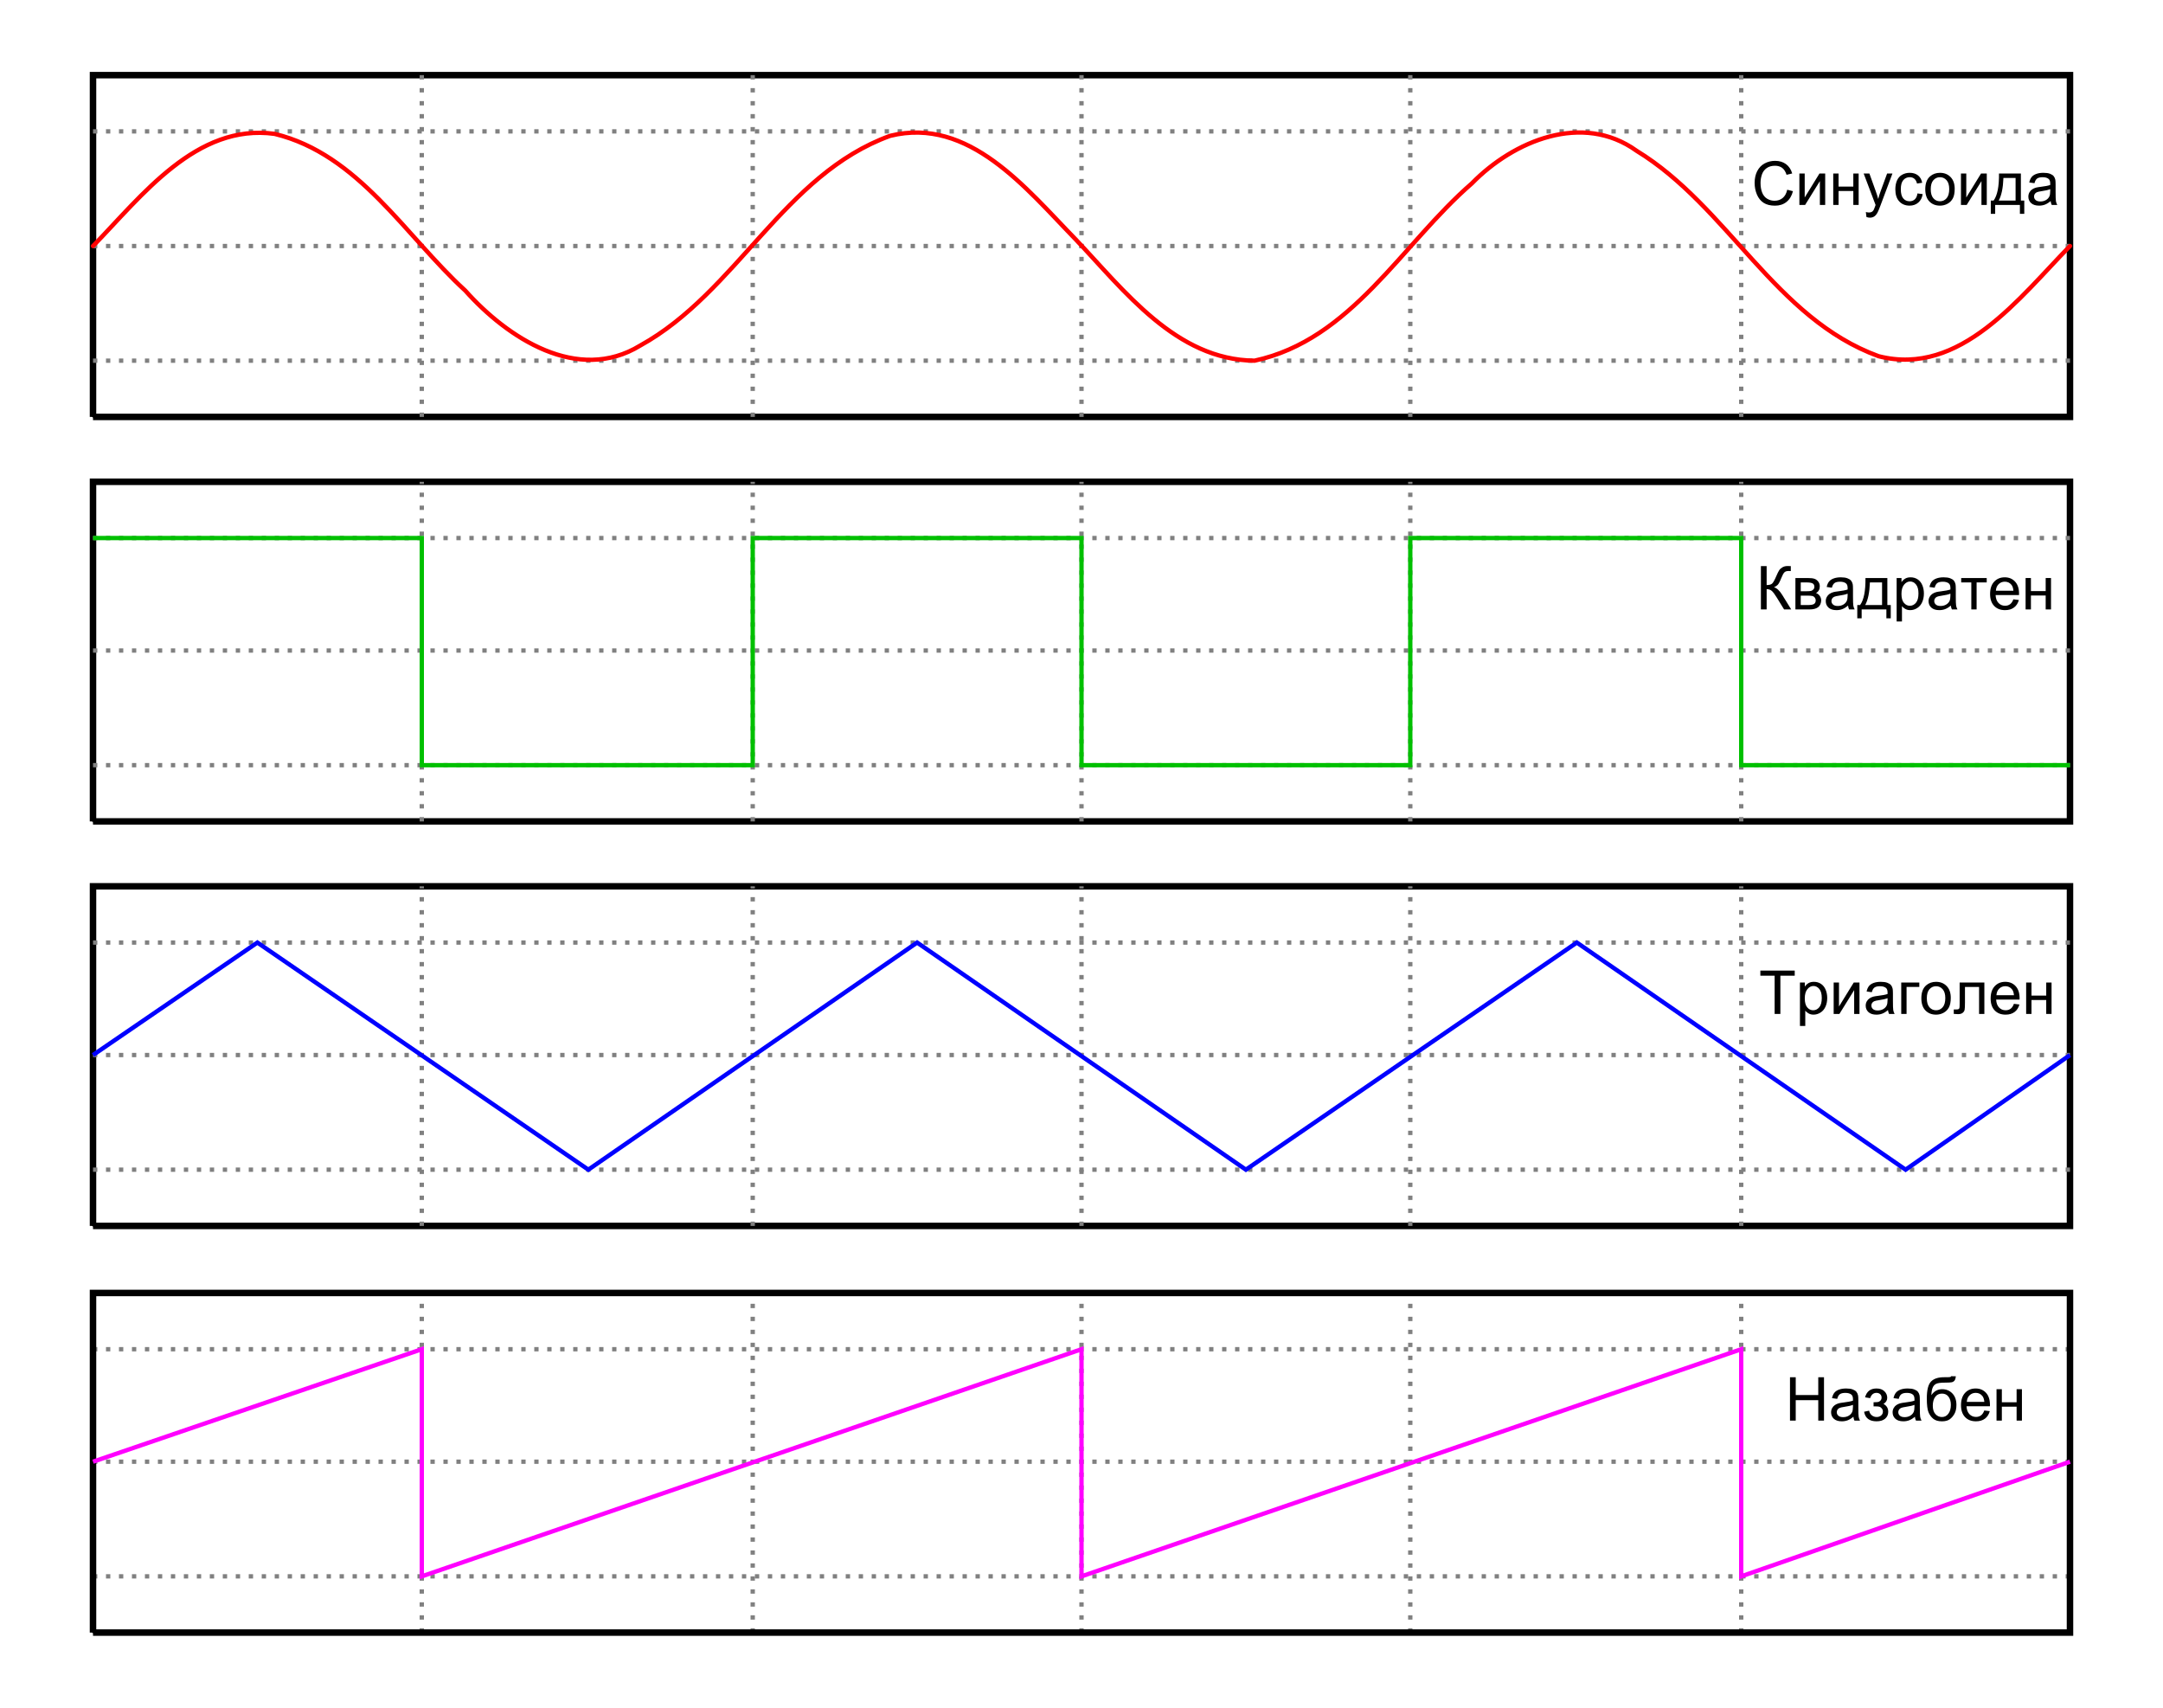 <?xml version="1.0" encoding="UTF-8" standalone="no"?>
<svg
   xmlns:dc="http://purl.org/dc/elements/1.1/"
   xmlns:cc="http://creativecommons.org/ns#"
   xmlns:rdf="http://www.w3.org/1999/02/22-rdf-syntax-ns#"
   xmlns:svg="http://www.w3.org/2000/svg"
   xmlns="http://www.w3.org/2000/svg"
   xmlns:xlink="http://www.w3.org/1999/xlink"
   xmlns:sodipodi="http://sodipodi.sourceforge.net/DTD/sodipodi-0.dtd"
   xmlns:inkscape="http://www.inkscape.org/namespaces/inkscape"
   width="950"
   height="750"
   viewBox="0 0 1000 750"
   id="svg2"
   sodipodi:version="0.32"
   inkscape:version="0.48.2 r9819"
   sodipodi:docname="Waveforms_mk.svg"
   version="1.0">
  <sodipodi:namedview
     inkscape:window-height="848"
     inkscape:window-width="1440"
     inkscape:pageshadow="2"
     inkscape:pageopacity="0.0"
     guidetolerance="10.0"
     gridtolerance="10.0"
     objecttolerance="10.0"
     borderopacity="1.0"
     bordercolor="#666666"
     pagecolor="#ffffff"
     id="base"
     inkscape:zoom="0.44815654"
     inkscape:cx="601.19365"
     inkscape:cy="561.53741"
     inkscape:window-x="-8"
     inkscape:window-y="-8"
     inkscape:current-layer="svg2"
     height="750px"
     width="950px"
     showgrid="false"
     inkscape:window-maximized="1" />
  <desc
     id="desc4">Produced by GNUPLOT 4.0 patchlevel 0 </desc>
  <defs
     id="defs6">
    <circle
       id="gpDot"
       r="1"
       cx="0"
       cy="0"
       sodipodi:cx="0"
       sodipodi:cy="0"
       sodipodi:rx="1"
       sodipodi:ry="1" />
    <path
       id="gpPt0"
       style="stroke-width:0.133"
       d="M -1,0 L 1,0 M 0,-1 L 0,1" />
    <path
       id="gpPt1"
       style="stroke-width:0.133"
       d="M -1,-1 L 1,1 M 1,-1 L -1,1" />
    <path
       id="gpPt2"
       style="stroke-width:0.133"
       d="M -1,0 L 1,0 M 0,-1 L 0,1 M -1,-1 L 1,1 M -1,1 L 1,-1" />
    <rect
       id="gpPt3"
       style="stroke-width:0.133"
       x="-1"
       y="-1"
       width="2"
       height="2" />
    <use
       xlink:href="#gpPt3"
       id="gpPt4"
       style="fill:currentColor;stroke:none"
       x="0"
       y="0"
       width="1000"
       height="750" />
    <circle
       id="gpPt5"
       style="stroke-width:0.133"
       cx="0"
       cy="0"
       r="1"
       sodipodi:cx="0"
       sodipodi:cy="0"
       sodipodi:rx="1"
       sodipodi:ry="1" />
    <use
       xlink:href="#gpPt5"
       id="gpPt6"
       style="fill:currentColor;stroke:none"
       x="0"
       y="0"
       width="1000"
       height="750" />
    <path
       id="gpPt7"
       style="stroke-width:0.133"
       d="M 0,-1.33 L -1.33,0.67 L 1.33,0.67 L 0,-1.33 z " />
    <use
       xlink:href="#gpPt7"
       id="gpPt8"
       style="fill:currentColor;stroke:none"
       x="0"
       y="0"
       width="1000"
       height="750" />
    <use
       xlink:href="#gpPt7"
       id="gpPt9"
       transform="scale(-1,-1)"
       x="0"
       y="0"
       width="1000"
       height="750" />
    <use
       xlink:href="#gpPt9"
       id="gpPt10"
       style="fill:currentColor;stroke:none"
       x="0"
       y="0"
       width="1000"
       height="750" />
    <use
       xlink:href="#gpPt3"
       id="gpPt11"
       transform="matrix(0.707,0.707,-0.707,0.707,0,0)"
       x="0"
       y="0"
       width="1000"
       height="750" />
    <use
       xlink:href="#gpPt11"
       id="gpPt12"
       style="fill:currentColor;stroke:none"
       x="0"
       y="0"
       width="1000"
       height="750" />
  </defs>
  <g
     style="color:black;fill:none;stroke:currentColor;stroke-width:1"
     id="g22" />
  <g
     style="color:black;fill:none;stroke:currentColor;stroke-width:1"
     id="g28">
    <path
       id="path30"
       d="" />
    <g
       transform="translate(29,154)"
       style="font-size:20px;text-anchor:end;fill:black;stroke:none;font-family:Times New Roman"
       id="g32">
      <g
         style=""
         id="text34" />
    </g>
  </g>
  <g
     style="color:black;fill:none;stroke:currentColor;stroke-width:1"
     id="g40">
    <path
       id="path42"
       d="" />
    <g
       transform="translate(29,101)"
       style="font-size:20px;text-anchor:end;fill:black;stroke:none;font-family:Times New Roman"
       id="g44">
      <g
         style=""
         id="text46" />
    </g>
  </g>
  <g
     style="color:black;fill:none;stroke:currentColor;stroke-width:1"
     id="g52">
    <path
       id="path54"
       d="" />
    <g
       transform="translate(29,48)"
       style="font-size:20px;text-anchor:end;fill:black;stroke:none;font-family:Times New Roman"
       id="g56">
      <g
         style=""
         id="text58" />
    </g>
  </g>
  <g
     style="color:gray;fill:none;stroke:currentColor;stroke-width:1"
     id="g60">
    <path
       d="M 43,173 L 43,15"
       id="path62" />
  </g>
  <g
     style="color:black;fill:none;stroke:currentColor;stroke-width:1"
     id="g64">
    <path
       id="path66"
       d="" />
    <g
       transform="translate(43,210)"
       style="font-size:20px;text-anchor:middle;fill:black;stroke:none;font-family:Times New Roman"
       id="g68">
      <g
         style=""
         id="text70" />
    </g>
  </g>
  <g
     style="color:black;fill:none;stroke:currentColor;stroke-width:1"
     id="g76">
    <path
       id="path78"
       d="" />
    <g
       transform="translate(195,210)"
       style="font-size:20px;text-anchor:middle;fill:black;stroke:none;font-family:Times New Roman"
       id="g80">
      <g
         style=""
         id="text82" />
    </g>
  </g>
  <g
     style="color:black;fill:none;stroke:currentColor;stroke-width:1"
     id="g88">
    <path
       id="path90"
       d="" />
    <g
       transform="translate(348,210)"
       style="font-size:20px;text-anchor:middle;fill:black;stroke:none;font-family:Times New Roman"
       id="g92">
      <g
         style=""
         id="text94" />
    </g>
  </g>
  <g
     style="color:black;fill:none;stroke:currentColor;stroke-width:1"
     id="g100">
    <path
       id="path102"
       d="" />
    <g
       transform="translate(500,210)"
       style="font-size:20px;text-anchor:middle;fill:black;stroke:none;font-family:Times New Roman"
       id="g104">
      <g
         style=""
         id="text106" />
    </g>
  </g>
  <g
     style="color:black;fill:none;stroke:currentColor;stroke-width:1"
     id="g112">
    <path
       id="path114"
       d="" />
    <g
       transform="translate(652,210)"
       style="font-size:20px;text-anchor:middle;fill:black;stroke:none;font-family:Times New Roman"
       id="g116">
      <g
         style=""
         id="text118" />
    </g>
  </g>
  <g
     style="color:black;fill:none;stroke:currentColor;stroke-width:1"
     id="g124">
    <path
       id="path126"
       d="" />
    <g
       transform="translate(805,210)"
       style="font-size:20px;text-anchor:middle;fill:black;stroke:none;font-family:Times New Roman"
       id="g128">
      <g
         style=""
         id="text130" />
    </g>
  </g>
  <g
     style="color:gray;fill:none;stroke:currentColor;stroke-width:1"
     id="g132">
    <path
       d="M 957,173 L 957,15"
       id="path134" />
  </g>
  <g
     style="color:black;fill:none;stroke:currentColor;stroke-width:1"
     id="g136">
    <path
       id="path138" />
    <g
       transform="translate(957,210)"
       style="font-size:20px;text-anchor:middle;fill:black;stroke:none;font-family:Times New Roman"
       id="g140">
      <g
         style=""
         id="text142" />
    </g>
    <path
       d="M 43,173 L 957,173 L 957,15 L 43,15 L 43,173"
       id="path144" />
    <g
       transform="translate(881,75)"
       style="font-size:20px;text-anchor:middle;fill:black;stroke:none;font-family:Times New Roman"
       id="g146">
      <g
         style="font-size:28px;font-style:normal;font-variant:normal;font-weight:normal;font-stretch:normal;text-align:center;line-height:125%;writing-mode:lr-tb;font-family:Times New Roman"
         id="text148">
        <path
           d="m -54.729,-7.027 2.652,0.67 c -0.556,2.178 -1.556,3.84 -3.001,4.983 -1.445,1.144 -3.211,1.716 -5.298,1.716 -2.16,-3.5e-7 -3.917,-0.44 -5.271,-1.319 -1.354,-0.88 -2.383,-2.153 -3.09,-3.821 -0.706,-1.668 -1.06,-3.459 -1.06,-5.373 -10e-7,-2.087 0.399,-3.908 1.196,-5.462 0.798,-1.554 1.932,-2.734 3.404,-3.541 1.472,-0.807 3.092,-1.21 4.86,-1.21 2.005,2.1e-5 3.691,0.51 5.059,1.531 1.367,1.021 2.32,2.456 2.857,4.307 l -2.611,0.615 c -0.465,-1.458 -1.139,-2.52 -2.023,-3.186 -0.884,-0.665 -1.996,-0.998 -3.336,-0.998 -1.54,1.8e-5 -2.828,0.369 -3.862,1.107 -1.035,0.738 -1.761,1.73 -2.181,2.974 -0.419,1.244 -0.629,2.527 -0.629,3.849 -4e-6,1.704 0.248,3.192 0.745,4.464 0.497,1.271 1.269,2.222 2.317,2.851 1.048,0.629 2.183,0.943 3.404,0.943 1.486,2e-6 2.743,-0.428 3.773,-1.285 1.03,-0.857 1.727,-2.128 2.092,-3.814 z"
           style="font-family:Arial;-inkscape-font-specification:Arial"
           id="path3285" />
        <path
           d="m -49.109,-14.52 2.461,0 0,11.074 6.822,-11.074 2.652,0 0,14.52 -2.461,0 0,-11.006 L -46.457,0 -49.109,0 z"
           style="font-family:Arial;-inkscape-font-specification:Arial"
           id="path3287" />
        <path
           d="m -33.455,-14.52 2.461,0 0,6.043 6.822,0 0,-6.043 2.461,0 0,14.52 -2.461,0 0,-6.439 -6.822,0 0,6.439 -2.461,0 z"
           style="font-family:Arial;-inkscape-font-specification:Arial"
           id="path3289" />
        <path
           d="M -18.102,5.592 -18.375,3.281 c 0.538,0.146 1.007,0.219 1.408,0.219 0.547,-3.5e-6 0.984,-0.091 1.312,-0.273 0.328,-0.182 0.597,-0.438 0.807,-0.766 0.155,-0.246 0.406,-0.857 0.752,-1.832 0.046,-0.137 0.118,-0.337 0.219,-0.602 l -5.51,-14.547 2.652,0 3.021,8.408 c 0.392,1.066 0.743,2.188 1.053,3.363 0.283,-1.13 0.62,-2.233 1.012,-3.309 l 3.104,-8.463 2.461,0 -5.523,14.766 c -0.592,1.595 -1.053,2.693 -1.381,3.295 -0.438,0.811 -0.939,1.406 -1.504,1.784 -0.565,0.378 -1.24,0.567 -2.023,0.567 -0.474,-5.9e-6 -1.003,-0.1 -1.586,-0.301 z"
           style="font-family:Arial;-inkscape-font-specification:Arial"
           id="path3291" />
        <path
           d="m 5.482,-5.318 2.42,0.314 C 7.638,-3.336 6.961,-2.03 5.872,-1.087 4.783,-0.144 3.445,0.328 1.859,0.328 c -1.987,-3.3e-7 -3.584,-0.649 -4.792,-1.948 -1.208,-1.299 -1.812,-3.16 -1.812,-5.585 -1.1e-6,-1.568 0.26,-2.939 0.779,-4.115 0.52,-1.176 1.31,-2.058 2.372,-2.646 1.062,-0.588 2.217,-0.882 3.466,-0.882 1.577,1.5e-5 2.867,0.399 3.869,1.196 1.003,0.798 1.645,1.93 1.928,3.397 L 5.277,-9.885 C 5.049,-10.86 4.646,-11.594 4.067,-12.086 3.489,-12.578 2.789,-12.824 1.969,-12.824 c -1.24,1.3e-5 -2.247,0.444 -3.021,1.333 -0.775,0.889 -1.162,2.295 -1.162,4.218 -3.6e-6,1.951 0.374,3.368 1.121,4.252 0.747,0.884 1.723,1.326 2.926,1.326 0.966,1.7e-6 1.773,-0.296 2.42,-0.889 0.647,-0.592 1.057,-1.504 1.23,-2.734 z"
           style="font-family:Arial;-inkscape-font-specification:Arial"
           id="path3293" />
        <path
           d="m 9.092,-7.26 c -1e-6,-2.689 0.747,-4.68 2.242,-5.975 1.249,-1.076 2.771,-1.613 4.566,-1.613 1.996,1.5e-5 3.628,0.654 4.895,1.962 1.267,1.308 1.9,3.115 1.9,5.421 -1.4e-5,1.868 -0.28,3.338 -0.841,4.409 -0.561,1.071 -1.376,1.903 -2.447,2.495 -1.071,0.592 -2.24,0.889 -3.507,0.889 -2.033,-3.3e-7 -3.675,-0.652 -4.929,-1.955 C 9.718,-2.93 9.092,-4.808 9.092,-7.26 z m 2.529,0 c -4e-6,1.859 0.406,3.252 1.217,4.177 0.811,0.925 1.832,1.388 3.062,1.388 1.221,1.7e-6 2.238,-0.465 3.049,-1.395 0.811,-0.93 1.217,-2.347 1.217,-4.252 -1.2e-5,-1.796 -0.408,-3.156 -1.224,-4.081 -0.816,-0.925 -1.83,-1.388 -3.042,-1.388 -1.23,1.3e-5 -2.251,0.46 -3.062,1.381 -0.811,0.921 -1.217,2.311 -1.217,4.17 z"
           style="font-family:Arial;-inkscape-font-specification:Arial"
           id="path3295" />
        <path
           d="m 25.594,-14.52 2.461,0 0,11.074 6.822,-11.074 2.652,0 0,14.52 -2.461,0 0,-11.006 L 28.246,0 25.594,0 z"
           style="font-family:Arial;-inkscape-font-specification:Arial"
           id="path3297" />
        <path
           d="m 43.176,-14.52 10.117,0 0,12.496 1.572,0 0,6.139 -2.023,0 0,-4.115 -11.43,0 0,4.115 -2.023,0 0,-6.139 1.299,0 c 1.732,-2.352 2.561,-6.517 2.488,-12.496 z m 2.051,2.037 c -0.182,4.712 -0.911,8.199 -2.188,10.459 l 7.807,0 0,-10.459 z"
           style="font-family:Arial;-inkscape-font-specification:Arial"
           id="path3299" />
        <path
           d="M 67.061,-1.791 C 66.149,-1.016 65.272,-0.469 64.429,-0.15 63.586,0.169 62.681,0.328 61.715,0.328 60.12,0.328 58.894,-0.062 58.037,-0.841 57.18,-1.62 56.752,-2.616 56.752,-3.828 c -10e-7,-0.711 0.162,-1.36 0.485,-1.948 0.324,-0.588 0.747,-1.06 1.271,-1.415 0.524,-0.355 1.114,-0.624 1.771,-0.807 0.483,-0.128 1.212,-0.251 2.188,-0.369 1.987,-0.237 3.45,-0.52 4.389,-0.848 0.009,-0.337 0.014,-0.551 0.014,-0.643 -1.2e-5,-1.003 -0.232,-1.709 -0.697,-2.119 -0.629,-0.556 -1.563,-0.834 -2.803,-0.834 -1.158,1.3e-5 -2.012,0.203 -2.563,0.608 -0.551,0.406 -0.959,1.123 -1.224,2.153 l -2.406,-0.328 c 0.219,-1.03 0.579,-1.862 1.08,-2.495 0.501,-0.633 1.226,-1.121 2.174,-1.463 0.948,-0.342 2.046,-0.513 3.295,-0.513 1.24,1.5e-5 2.247,0.146 3.021,0.438 0.775,0.292 1.344,0.659 1.709,1.101 0.365,0.442 0.62,1 0.766,1.675 0.082,0.419 0.123,1.176 0.123,2.27 l 0,3.281 c -1.4e-5,2.288 0.052,3.735 0.157,4.341 0.105,0.606 0.312,1.187 0.622,1.743 l -2.57,0 c -0.255,-0.51 -0.419,-1.107 -0.492,-1.791 z m -0.205,-5.496 c -0.893,0.365 -2.233,0.674 -4.02,0.93 -1.012,0.146 -1.727,0.31 -2.146,0.492 -0.419,0.182 -0.743,0.449 -0.971,0.8 -0.228,0.351 -0.342,0.741 -0.342,1.169 -4e-6,0.656 0.248,1.203 0.745,1.641 0.497,0.438 1.224,0.656 2.181,0.656 0.948,1.6e-6 1.791,-0.207 2.529,-0.622 0.738,-0.415 1.281,-0.982 1.627,-1.702 0.264,-0.556 0.396,-1.376 0.396,-2.461 z"
           style="font-family:Arial;-inkscape-font-specification:Arial"
           id="path3301" />
      </g>
    </g>
  </g>
  <g
     style="color:black;fill:none;stroke:currentColor;stroke-width:3;stroke-miterlimit:4;stroke-dasharray:none"
     id="g154">
    <path
       d="M 43,173 L 957,173 L 957,15 L 43,15 L 43,173"
       id="path156"
       style="stroke-width:3;stroke-miterlimit:4;stroke-dasharray:none" />
  </g>
  <g
     style="color:black;fill:none;stroke:currentColor;stroke-width:1"
     id="g162">
    <path
       id="path164"
       d="" />
    <g
       transform="translate(29,341)"
       style="font-size:20px;text-anchor:end;fill:black;stroke:none;font-family:Times New Roman"
       id="g166">
      <g
         style=""
         id="text168" />
    </g>
  </g>
  <g
     style="color:black;fill:none;stroke:currentColor;stroke-width:1"
     id="g174">
    <path
       id="path176"
       d="" />
    <g
       transform="translate(29,288)"
       style="font-size:20px;text-anchor:end;fill:black;stroke:none;font-family:Times New Roman"
       id="g178">
      <g
         style=""
         id="text180" />
    </g>
  </g>
  <g
     style="color:black;fill:none;stroke:currentColor;stroke-width:1"
     id="g186">
    <path
       id="path188"
       d="" />
    <g
       transform="translate(29,236)"
       style="font-size:20px;text-anchor:end;fill:black;stroke:none;font-family:Times New Roman"
       id="g190">
      <g
         style=""
         id="text192" />
    </g>
  </g>
  <g
     style="color:gray;fill:none;stroke:currentColor;stroke-width:1"
     id="g194">
    <path
       d="M 43,360 L 43,203"
       id="path196" />
  </g>
  <g
     style="color:black;fill:none;stroke:currentColor;stroke-width:1"
     id="g198">
    <path
       id="path200"
       d="" />
    <g
       transform="translate(43,397)"
       style="font-size:20px;text-anchor:middle;fill:black;stroke:none;font-family:Times New Roman"
       id="g202">
      <g
         style=""
         id="text204" />
    </g>
  </g>
  <g
     style="color:black;fill:none;stroke:currentColor;stroke-width:1"
     id="g210">
    <path
       id="path212"
       d="" />
    <g
       transform="translate(195,397)"
       style="font-size:20px;text-anchor:middle;fill:black;stroke:none;font-family:Times New Roman"
       id="g214">
      <g
         style=""
         id="text216" />
    </g>
  </g>
  <g
     style="color:black;fill:none;stroke:currentColor;stroke-width:1"
     id="g222">
    <path
       id="path224"
       d="" />
    <g
       transform="translate(348,397)"
       style="font-size:20px;text-anchor:middle;fill:black;stroke:none;font-family:Times New Roman"
       id="g226">
      <g
         style=""
         id="text228" />
    </g>
  </g>
  <g
     style="color:black;fill:none;stroke:currentColor;stroke-width:1"
     id="g234">
    <path
       id="path236"
       d="" />
    <g
       transform="translate(500,397)"
       style="font-size:20px;text-anchor:middle;fill:black;stroke:none;font-family:Times New Roman"
       id="g238">
      <g
         style=""
         id="text240" />
    </g>
  </g>
  <g
     style="color:black;fill:none;stroke:currentColor;stroke-width:1"
     id="g246">
    <path
       id="path248"
       d="" />
    <g
       transform="translate(652,397)"
       style="font-size:20px;text-anchor:middle;fill:black;stroke:none;font-family:Times New Roman"
       id="g250">
      <g
         style=""
         id="text252" />
    </g>
  </g>
  <g
     style="color:black;fill:none;stroke:currentColor;stroke-width:1"
     id="g258">
    <path
       id="path260"
       d="" />
    <g
       transform="translate(805,397)"
       style="font-size:20px;text-anchor:middle;fill:black;stroke:none;font-family:Times New Roman"
       id="g262">
      <g
         style=""
         id="text264" />
    </g>
  </g>
  <g
     style="color:gray;fill:none;stroke:currentColor;stroke-width:1"
     id="g266">
    <path
       d="M 957,360 L 957,203"
       id="path268" />
  </g>
  <g
     style="color:black;fill:none;stroke:currentColor;stroke-width:1"
     id="g270">
    <path
       id="path272" />
    <g
       transform="translate(957,397)"
       style="font-size:20px;text-anchor:middle;fill:black;stroke:none;font-family:Times New Roman"
       id="g274">
      <g
         style=""
         id="text276" />
    </g>
    <path
       d="M 43,360 L 957,360 L 957,203 L 43,203 L 43,360"
       id="path278" />
    <g
       transform="translate(881,262)"
       style="font-size:20px;text-anchor:middle;fill:black;stroke:none;font-family:Times New Roman"
       id="g280">
      <g
         style="font-size:28px;font-style:normal;font-variant:normal;font-weight:normal;font-stretch:normal;text-align:center;line-height:125%;writing-mode:lr-tb;font-family:Times New Roman"
         id="text282">
        <path
           d="m -66.896,-20.043 2.652,0 0,8.777 c 1.212,1.1e-5 2.064,-0.235 2.557,-0.704 0.492,-0.469 1.121,-1.597 1.887,-3.384 0.556,-1.312 1.014,-2.24 1.374,-2.782 0.36,-0.542 0.873,-0.998 1.538,-1.367 0.665,-0.369 1.399,-0.554 2.201,-0.554 1.021,2e-5 1.559,0.009 1.613,0.027 l 0,2.297 c -0.091,1.8e-5 -0.269,-0.004 -0.533,-0.014 -0.292,-0.009 -0.469,-0.014 -0.533,-0.014 -0.848,1.8e-5 -1.477,0.205 -1.887,0.615 -0.419,0.41 -0.898,1.285 -1.436,2.625 -0.674,1.695 -1.244,2.764 -1.709,3.206 -0.465,0.442 -1.021,0.795 -1.668,1.06 1.294,0.355 2.57,1.549 3.828,3.582 L -52.883,0 l -3.295,0 -3.35,-5.441 c -0.921,-1.504 -1.691,-2.536 -2.311,-3.097 -0.62,-0.561 -1.422,-0.841 -2.406,-0.841 l 0,9.379 -2.652,0 z"
           style="font-family:Arial;-inkscape-font-specification:Arial"
           id="path3314" />
        <path
           d="m -50.941,-14.52 5.674,0 c 1.395,1.4e-5 2.431,0.116 3.11,0.349 0.679,0.232 1.262,0.659 1.75,1.278 0.488,0.62 0.731,1.363 0.731,2.229 -1.3e-5,0.693 -0.144,1.297 -0.431,1.812 -0.287,0.515 -0.718,0.946 -1.292,1.292 0.684,0.228 1.251,0.654 1.702,1.278 0.451,0.624 0.677,1.365 0.677,2.222 -0.091,1.376 -0.583,2.397 -1.477,3.063 C -41.389,-0.333 -42.688,0 -44.393,0 l -6.549,0 z m 2.461,6.111 2.625,0 c 1.048,8.4e-6 1.768,-0.055 2.16,-0.164 0.392,-0.109 0.743,-0.33 1.053,-0.663 0.31,-0.333 0.465,-0.731 0.465,-1.196 -1.1e-5,-0.766 -0.271,-1.299 -0.813,-1.6 -0.542,-0.301 -1.47,-0.451 -2.782,-0.451 l -2.707,0 z m 0,6.385 3.24,0 c 1.395,2e-6 2.352,-0.162 2.871,-0.485 0.52,-0.324 0.793,-0.882 0.82,-1.675 -1.1e-5,-0.465 -0.15,-0.896 -0.451,-1.292 -0.301,-0.396 -0.693,-0.647 -1.176,-0.752 -0.483,-0.105 -1.258,-0.157 -2.324,-0.157 l -2.98,0 z"
           style="font-family:Arial;-inkscape-font-specification:Arial"
           id="path3316" />
        <path
           d="m -26.605,-1.791 c -0.911,0.775 -1.789,1.322 -2.632,1.641 -0.843,0.319 -1.748,0.479 -2.714,0.479 -1.595,-3.3e-7 -2.821,-0.39 -3.678,-1.169 -0.857,-0.779 -1.285,-1.775 -1.285,-2.987 -2e-6,-0.711 0.162,-1.36 0.485,-1.948 0.324,-0.588 0.747,-1.06 1.271,-1.415 0.524,-0.355 1.114,-0.624 1.771,-0.807 0.483,-0.128 1.212,-0.251 2.188,-0.369 1.987,-0.237 3.45,-0.52 4.389,-0.848 0.009,-0.337 0.014,-0.551 0.014,-0.643 -1.1e-5,-1.003 -0.232,-1.709 -0.697,-2.119 -0.629,-0.556 -1.563,-0.834 -2.803,-0.834 -1.158,1.3e-5 -2.012,0.203 -2.563,0.608 -0.551,0.406 -0.959,1.123 -1.224,2.153 l -2.406,-0.328 c 0.219,-1.03 0.579,-1.862 1.08,-2.495 0.501,-0.633 1.226,-1.121 2.174,-1.463 0.948,-0.342 2.046,-0.513 3.295,-0.513 1.24,1.5e-5 2.247,0.146 3.021,0.438 0.775,0.292 1.344,0.659 1.709,1.101 0.365,0.442 0.62,1 0.766,1.675 0.082,0.419 0.123,1.176 0.123,2.27 l 0,3.281 c -1.3e-5,2.288 0.052,3.735 0.157,4.341 0.105,0.606 0.312,1.187 0.622,1.743 l -2.57,0 c -0.255,-0.51 -0.419,-1.107 -0.492,-1.791 z m -0.205,-5.496 c -0.893,0.365 -2.233,0.674 -4.02,0.93 -1.012,0.146 -1.727,0.31 -2.146,0.492 -0.419,0.182 -0.743,0.449 -0.971,0.8 -0.228,0.351 -0.342,0.741 -0.342,1.169 -4e-6,0.656 0.248,1.203 0.745,1.641 0.497,0.438 1.224,0.656 2.181,0.656 0.948,1.6e-6 1.791,-0.207 2.529,-0.622 0.738,-0.415 1.281,-0.982 1.627,-1.702 0.264,-0.556 0.396,-1.376 0.396,-2.461 z"
           style="font-family:Arial;-inkscape-font-specification:Arial"
           id="path3318" />
        <path
           d="m -18.553,-14.52 10.117,0 0,12.496 1.572,0 0,6.139 -2.023,0 0,-4.115 -11.43,0 0,4.115 -2.023,0 0,-6.139 1.299,0 c 1.732,-2.352 2.561,-6.517 2.488,-12.496 z m 2.051,2.037 c -0.182,4.712 -0.911,8.199 -2.188,10.459 l 7.807,0 0,-10.459 z"
           style="font-family:Arial;-inkscape-font-specification:Arial"
           id="path3320" />
        <path
           d="m -4.143,5.564 0,-20.084 2.242,0 0,1.887 c 0.529,-0.738 1.126,-1.292 1.791,-1.661 0.665,-0.369 1.472,-0.554 2.42,-0.554 1.24,1.5e-5 2.333,0.319 3.281,0.957 0.948,0.638 1.663,1.538 2.146,2.7 0.483,1.162 0.725,2.436 0.725,3.821 -1.44e-5,1.486 -0.267,2.823 -0.8,4.013 C 7.13,-2.167 6.355,-1.256 5.339,-0.622 4.323,0.011 3.254,0.328 2.133,0.328 1.312,0.328 0.576,0.155 -0.075,-0.191 -0.727,-0.538 -1.262,-0.975 -1.682,-1.504 l 0,7.068 z m 2.229,-12.742 c -4.1e-6,1.868 0.378,3.249 1.135,4.143 0.757,0.893 1.673,1.34 2.748,1.34 1.094,1.7e-6 2.03,-0.463 2.81,-1.388 0.779,-0.925 1.169,-2.358 1.169,-4.3 -1.19e-5,-1.85 -0.381,-3.236 -1.142,-4.156 -0.761,-0.921 -1.67,-1.381 -2.728,-1.381 -1.048,1.3e-5 -1.976,0.49 -2.782,1.47 -0.807,0.98 -1.21,2.404 -1.21,4.272 z"
           style="font-family:Arial;-inkscape-font-specification:Arial"
           id="path3322" />
        <path
           d="M 20.918,-1.791 C 20.006,-1.016 19.129,-0.469 18.286,-0.15 17.443,0.169 16.538,0.328 15.572,0.328 13.977,0.328 12.751,-0.062 11.895,-0.841 11.038,-1.62 10.609,-2.616 10.609,-3.828 c -10e-7,-0.711 0.162,-1.36 0.485,-1.948 0.324,-0.588 0.747,-1.06 1.271,-1.415 0.524,-0.355 1.114,-0.624 1.771,-0.807 0.483,-0.128 1.212,-0.251 2.188,-0.369 1.987,-0.237 3.45,-0.52 4.389,-0.848 0.009,-0.337 0.014,-0.551 0.014,-0.643 -1.1e-5,-1.003 -0.232,-1.709 -0.697,-2.119 -0.629,-0.556 -1.563,-0.834 -2.803,-0.834 -1.158,1.3e-5 -2.012,0.203 -2.563,0.608 -0.551,0.406 -0.959,1.123 -1.224,2.153 l -2.406,-0.328 c 0.219,-1.03 0.579,-1.862 1.08,-2.495 0.501,-0.633 1.226,-1.121 2.174,-1.463 0.948,-0.342 2.046,-0.513 3.295,-0.513 1.24,1.5e-5 2.247,0.146 3.021,0.438 0.775,0.292 1.344,0.659 1.709,1.101 0.365,0.442 0.62,1 0.766,1.675 0.082,0.419 0.123,1.176 0.123,2.27 l 0,3.281 c -1.4e-5,2.288 0.052,3.735 0.157,4.341 0.105,0.606 0.312,1.187 0.622,1.743 l -2.57,0 c -0.255,-0.51 -0.419,-1.107 -0.492,-1.791 z m -0.205,-5.496 c -0.893,0.365 -2.233,0.674 -4.02,0.93 -1.012,0.146 -1.727,0.31 -2.146,0.492 -0.419,0.182 -0.743,0.449 -0.971,0.8 -0.228,0.351 -0.342,0.741 -0.342,1.169 -4e-6,0.656 0.248,1.203 0.745,1.641 0.497,0.438 1.224,0.656 2.181,0.656 0.948,1.6e-6 1.791,-0.207 2.529,-0.622 0.738,-0.415 1.281,-0.982 1.627,-1.702 0.264,-0.556 0.396,-1.376 0.396,-2.461 z"
           style="font-family:Arial;-inkscape-font-specification:Arial"
           id="path3324" />
        <path
           d="m 25.703,-14.52 11.799,0 0,2.037 -4.676,0 0,12.482 -2.447,0 0,-12.482 -4.676,0 z"
           style="font-family:Arial;-inkscape-font-specification:Arial"
           id="path3326" />
        <path
           d="m 49.82,-4.676 2.543,0.314 c -0.401,1.486 -1.144,2.639 -2.229,3.459 -1.085,0.82 -2.47,1.23 -4.156,1.23 -2.124,-3.3e-7 -3.808,-0.654 -5.052,-1.962 -1.244,-1.308 -1.866,-3.142 -1.866,-5.503 -10e-7,-2.443 0.629,-4.339 1.887,-5.688 1.258,-1.349 2.889,-2.023 4.895,-2.023 1.941,1.5e-5 3.527,0.661 4.758,1.982 1.23,1.322 1.846,3.181 1.846,5.578 -1.4e-5,0.146 -0.005,0.365 -0.014,0.656 l -10.828,0 c 0.091,1.595 0.542,2.816 1.354,3.664 0.811,0.848 1.823,1.271 3.035,1.271 0.902,1.7e-6 1.673,-0.237 2.311,-0.711 0.638,-0.474 1.144,-1.23 1.518,-2.27 z m -8.08,-3.979 8.107,0 c -0.109,-1.221 -0.419,-2.137 -0.93,-2.748 -0.784,-0.948 -1.8,-1.422 -3.049,-1.422 -1.13,1.3e-5 -2.08,0.378 -2.851,1.135 -0.77,0.757 -1.196,1.768 -1.278,3.035 z"
           style="font-family:Arial;-inkscape-font-specification:Arial"
           id="path3328" />
        <path
           d="m 55.48,-14.52 2.461,0 0,6.043 6.822,0 0,-6.043 2.461,0 0,14.52 -2.461,0 0,-6.439 -6.822,0 0,6.439 -2.461,0 z"
           style="font-family:Arial;-inkscape-font-specification:Arial"
           id="path3330" />
      </g>
    </g>
  </g>
  <g
     style="color:black;fill:none;stroke:currentColor;stroke-width:3;stroke-miterlimit:4;stroke-dasharray:none"
     id="g288">
    <path
       d="M 43,360 L 957,360 L 957,203 L 43,203 L 43,360"
       id="path290"
       style="stroke-width:3;stroke-miterlimit:4;stroke-dasharray:none" />
  </g>
  <g
     style="color:black;fill:none;stroke:currentColor;stroke-width:1"
     id="g296">
    <path
       id="path298"
       d="" />
    <g
       transform="translate(29,528)"
       style="font-size:20px;text-anchor:end;fill:black;stroke:none;font-family:Times New Roman"
       id="g300">
      <g
         style=""
         id="text302" />
    </g>
  </g>
  <g
     style="color:black;fill:none;stroke:currentColor;stroke-width:1"
     id="g308">
    <path
       id="path310"
       d="" />
    <g
       transform="translate(29,475)"
       style="font-size:20px;text-anchor:end;fill:black;stroke:none;font-family:Times New Roman"
       id="g312">
      <g
         style=""
         id="text314" />
    </g>
  </g>
  <g
     style="color:black;fill:none;stroke:currentColor;stroke-width:1"
     id="g320">
    <path
       id="path322"
       d="" />
    <g
       transform="translate(29,423)"
       style="font-size:20px;text-anchor:end;fill:black;stroke:none;font-family:Times New Roman"
       id="g324">
      <g
         style=""
         id="text326" />
    </g>
  </g>
  <g
     style="color:gray;fill:none;stroke:currentColor;stroke-width:1"
     id="g328">
    <path
       d="M 43,547 L 43,390"
       id="path330" />
  </g>
  <g
     style="color:black;fill:none;stroke:currentColor;stroke-width:1"
     id="g332">
    <path
       id="path334"
       d="" />
    <g
       transform="translate(43,584)"
       style="font-size:20px;text-anchor:middle;fill:black;stroke:none;font-family:Times New Roman"
       id="g336">
      <g
         style=""
         id="text338" />
    </g>
  </g>
  <g
     style="color:black;fill:none;stroke:currentColor;stroke-width:1"
     id="g344">
    <path
       id="path346"
       d="" />
    <g
       transform="translate(195,584)"
       style="font-size:20px;text-anchor:middle;fill:black;stroke:none;font-family:Times New Roman"
       id="g348">
      <g
         style=""
         id="text350" />
    </g>
  </g>
  <g
     style="color:black;fill:none;stroke:currentColor;stroke-width:1"
     id="g356">
    <path
       id="path358"
       d="" />
    <g
       transform="translate(348,584)"
       style="font-size:20px;text-anchor:middle;fill:black;stroke:none;font-family:Times New Roman"
       id="g360">
      <g
         style=""
         id="text362" />
    </g>
  </g>
  <g
     style="color:black;fill:none;stroke:currentColor;stroke-width:1"
     id="g368">
    <path
       id="path370"
       d="" />
    <g
       transform="translate(500,584)"
       style="font-size:20px;text-anchor:middle;fill:black;stroke:none;font-family:Times New Roman"
       id="g372">
      <g
         style=""
         id="text374" />
    </g>
  </g>
  <g
     style="color:black;fill:none;stroke:currentColor;stroke-width:1"
     id="g380">
    <path
       id="path382"
       d="" />
    <g
       transform="translate(652,584)"
       style="font-size:20px;text-anchor:middle;fill:black;stroke:none;font-family:Times New Roman"
       id="g384">
      <g
         style=""
         id="text386" />
    </g>
  </g>
  <g
     style="color:black;fill:none;stroke:currentColor;stroke-width:1"
     id="g392">
    <path
       id="path394"
       d="" />
    <g
       transform="translate(805,584)"
       style="font-size:20px;text-anchor:middle;fill:black;stroke:none;font-family:Times New Roman"
       id="g396">
      <g
         style=""
         id="text398" />
    </g>
  </g>
  <g
     style="color:gray;fill:none;stroke:currentColor;stroke-width:1"
     id="g400">
    <path
       d="M 957,547 L 957,390"
       id="path402" />
  </g>
  <g
     style="color:black;fill:none;stroke:currentColor;stroke-width:1"
     id="g404">
    <path
       id="path406" />
    <g
       transform="translate(957,584)"
       style="font-size:20px;text-anchor:middle;fill:black;stroke:none;font-family:Times New Roman"
       id="g408">
      <g
         style=""
         id="text410" />
    </g>
    <path
       d="M 43,547 L 957,547 L 957,390 L 43,390 L 43,547"
       id="path412" />
    <g
       transform="translate(881,449)"
       style="font-size:20px;text-anchor:middle;fill:black;stroke:none;font-family:Times New Roman"
       id="g414">
      <g
         style="font-size:28px;font-style:normal;font-variant:normal;font-weight:normal;font-stretch:normal;text-align:center;line-height:125%;writing-mode:lr-tb;font-family:Times New Roman"
         id="text416">
        <path
           d="m -60.546,0 0,-17.678 -6.604,0 0,-2.365 15.887,0 0,2.365 -6.631,0 0,17.678 z"
           style="font-family:Arial;-inkscape-font-specification:Arial"
           id="path3343" />
        <path
           d="m -48.843,5.564 0,-20.084 2.242,0 0,1.887 c 0.529,-0.738 1.126,-1.292 1.791,-1.661 0.665,-0.369 1.472,-0.554 2.42,-0.554 1.24,1.5e-5 2.333,0.319 3.281,0.957 0.948,0.638 1.663,1.538 2.146,2.7 0.483,1.162 0.725,2.436 0.725,3.821 -1.4e-5,1.486 -0.267,2.823 -0.8,4.013 -0.533,1.189 -1.308,2.101 -2.324,2.734 -1.016,0.633 -2.085,0.95 -3.206,0.95 -0.82,-3.3e-7 -1.556,-0.173 -2.208,-0.52 -0.652,-0.346 -1.187,-0.784 -1.606,-1.312 l 0,7.068 z m 2.229,-12.742 c -4e-6,1.868 0.378,3.249 1.135,4.143 0.757,0.893 1.673,1.34 2.748,1.34 1.094,1.7e-6 2.03,-0.463 2.81,-1.388 0.779,-0.925 1.169,-2.358 1.169,-4.3 -1.2e-5,-1.85 -0.381,-3.236 -1.142,-4.156 -0.761,-0.921 -1.67,-1.381 -2.728,-1.381 -1.048,1.3e-5 -1.976,0.49 -2.782,1.47 -0.807,0.98 -1.21,2.404 -1.21,4.272 z"
           style="font-family:Arial;-inkscape-font-specification:Arial"
           id="path3345" />
        <path
           d="m -33.257,-14.52 2.461,0 0,11.074 6.822,-11.074 2.652,0 0,14.52 -2.461,0 0,-11.006 L -30.604,0 -33.257,0 z"
           style="font-family:Arial;-inkscape-font-specification:Arial"
           id="path3347" />
        <path
           d="m -8.142,-1.791 c -0.911,0.775 -1.789,1.322 -2.632,1.641 -0.843,0.319 -1.748,0.479 -2.714,0.479 -1.595,-3.3e-7 -2.821,-0.39 -3.678,-1.169 -0.857,-0.779 -1.285,-1.775 -1.285,-2.987 -10e-7,-0.711 0.162,-1.36 0.485,-1.948 0.324,-0.588 0.747,-1.06 1.271,-1.415 0.524,-0.355 1.114,-0.624 1.771,-0.807 0.483,-0.128 1.212,-0.251 2.188,-0.369 1.987,-0.237 3.45,-0.52 4.389,-0.848 0.009,-0.337 0.014,-0.551 0.014,-0.643 -1.11e-5,-1.003 -0.232,-1.709 -0.697,-2.119 -0.629,-0.556 -1.563,-0.834 -2.803,-0.834 -1.158,1.3e-5 -2.012,0.203 -2.563,0.608 -0.551,0.406 -0.959,1.123 -1.224,2.153 l -2.406,-0.328 c 0.219,-1.03 0.579,-1.862 1.08,-2.495 0.501,-0.633 1.226,-1.121 2.174,-1.463 0.948,-0.342 2.046,-0.513 3.295,-0.513 1.24,1.5e-5 2.247,0.146 3.021,0.438 0.775,0.292 1.344,0.659 1.709,1.101 0.365,0.442 0.62,1 0.766,1.675 0.082,0.419 0.123,1.176 0.123,2.27 l 0,3.281 c -1.36e-5,2.288 0.052,3.735 0.157,4.341 C -5.596,-1.137 -5.389,-0.556 -5.079,0 L -7.649,0 C -7.905,-0.51 -8.069,-1.107 -8.142,-1.791 z m -0.205,-5.496 c -0.893,0.365 -2.233,0.674 -4.02,0.93 -1.012,0.146 -1.727,0.31 -2.146,0.492 -0.419,0.182 -0.743,0.449 -0.971,0.8 -0.228,0.351 -0.342,0.741 -0.342,1.169 -4e-6,0.656 0.248,1.203 0.745,1.641 0.497,0.438 1.224,0.656 2.181,0.656 0.948,1.6e-6 1.791,-0.207 2.529,-0.622 0.738,-0.415 1.281,-0.982 1.627,-1.702 0.264,-0.556 0.396,-1.376 0.396,-2.461 z"
           style="font-family:Arial;-inkscape-font-specification:Arial"
           id="path3349" />
        <path
           d="m -2.017,-14.52 8.354,0 0,2.037 -5.893,0 0,12.482 -2.461,0 z"
           style="font-family:Arial;-inkscape-font-specification:Arial"
           id="path3351" />
        <path
           d="m 7.28,-7.26 c -9e-7,-2.689 0.747,-4.68 2.242,-5.975 1.249,-1.076 2.771,-1.613 4.566,-1.613 1.996,1.5e-5 3.628,0.654 4.895,1.962 1.267,1.308 1.9,3.115 1.9,5.421 -1.4e-5,1.868 -0.28,3.338 -0.841,4.409 -0.561,1.071 -1.376,1.903 -2.447,2.495 -1.071,0.592 -2.24,0.889 -3.507,0.889 -2.033,-3.3e-7 -3.675,-0.652 -4.929,-1.955 C 7.907,-2.93 7.28,-4.808 7.28,-7.26 z m 2.529,0 c -3.4e-6,1.859 0.406,3.252 1.217,4.177 0.811,0.925 1.832,1.388 3.062,1.388 1.221,1.7e-6 2.238,-0.465 3.049,-1.395 0.811,-0.93 1.217,-2.347 1.217,-4.252 -1.2e-5,-1.796 -0.408,-3.156 -1.224,-4.081 -0.816,-0.925 -1.83,-1.388 -3.042,-1.388 -1.23,1.3e-5 -2.251,0.46 -3.062,1.381 -0.811,0.921 -1.217,2.311 -1.217,4.17 z"
           style="font-family:Arial;-inkscape-font-specification:Arial"
           id="path3353" />
        <path
           d="m 24.985,-14.52 11.43,0 0,14.52 -2.447,0 0,-12.482 -6.521,0 0,7.232 c -5e-6,1.686 -0.055,2.798 -0.164,3.336 -0.109,0.538 -0.41,1.007 -0.902,1.408 -0.492,0.401 -1.203,0.602 -2.133,0.602 -0.574,-1e-7 -1.235,-0.036 -1.982,-0.109 l 0,-2.051 1.08,0 c 0.51,2e-6 0.875,-0.052 1.094,-0.157 0.219,-0.105 0.365,-0.271 0.438,-0.499 0.073,-0.228 0.109,-0.971 0.109,-2.229 z"
           style="font-family:Arial;-inkscape-font-specification:Arial"
           id="path3355" />
        <path
           d="m 50.073,-4.676 2.543,0.314 c -0.401,1.486 -1.144,2.639 -2.229,3.459 -1.085,0.82 -2.47,1.23 -4.156,1.23 -2.124,-3.3e-7 -3.808,-0.654 -5.052,-1.962 -1.244,-1.308 -1.866,-3.142 -1.866,-5.503 -10e-7,-2.443 0.629,-4.339 1.887,-5.688 1.258,-1.349 2.889,-2.023 4.895,-2.023 1.941,1.5e-5 3.527,0.661 4.758,1.982 1.23,1.322 1.846,3.181 1.846,5.578 -1.4e-5,0.146 -0.005,0.365 -0.014,0.656 l -10.828,0 c 0.091,1.595 0.542,2.816 1.354,3.664 0.811,0.848 1.823,1.271 3.035,1.271 0.902,1.7e-6 1.673,-0.237 2.311,-0.711 0.638,-0.474 1.144,-1.23 1.518,-2.27 z m -8.08,-3.979 8.107,0 c -0.109,-1.221 -0.419,-2.137 -0.93,-2.748 -0.784,-0.948 -1.8,-1.422 -3.049,-1.422 -1.13,1.3e-5 -2.08,0.378 -2.851,1.135 -0.77,0.757 -1.196,1.768 -1.278,3.035 z"
           style="font-family:Arial;-inkscape-font-specification:Arial"
           id="path3357" />
        <path
           d="m 55.733,-14.52 2.461,0 0,6.043 6.822,0 0,-6.043 2.461,0 0,14.52 -2.461,0 0,-6.439 -6.822,0 0,6.439 -2.461,0 z"
           style="font-family:Arial;-inkscape-font-specification:Arial"
           id="path3359" />
      </g>
    </g>
  </g>
  <g
     style="color:black;fill:none;stroke:currentColor;stroke-width:3;stroke-miterlimit:4;stroke-dasharray:none"
     id="g422">
    <path
       d="M 43,547 L 957,547 L 957,390 L 43,390 L 43,547"
       id="path424"
       style="stroke-width:3;stroke-miterlimit:4;stroke-dasharray:none" />
  </g>
  <g
     style="color:black;fill:none;stroke:currentColor;stroke-width:1"
     id="g430">
    <path
       id="path432"
       d="" />
    <g
       transform="translate(29,716)"
       style="font-size:20px;text-anchor:end;fill:black;stroke:none;font-family:Times New Roman"
       id="g434">
      <g
         style=""
         id="text436" />
    </g>
  </g>
  <g
     style="color:black;fill:none;stroke:currentColor;stroke-width:1"
     id="g442">
    <path
       id="path444"
       d="" />
    <g
       transform="translate(29,663)"
       style="font-size:20px;text-anchor:end;fill:black;stroke:none;font-family:Times New Roman"
       id="g446">
      <g
         style=""
         id="text448" />
    </g>
  </g>
  <g
     style="color:black;fill:none;stroke:currentColor;stroke-width:1"
     id="g454">
    <path
       id="path456"
       d="" />
    <g
       transform="translate(29,611)"
       style="font-size:20px;text-anchor:end;fill:black;stroke:none;font-family:Times New Roman"
       id="g458">
      <g
         style=""
         id="text460" />
    </g>
  </g>
  <g
     style="color:gray;fill:none;stroke:currentColor;stroke-width:1"
     id="g462">
    <path
       d="M 43,735 L 43,578"
       id="path464" />
  </g>
  <g
     style="color:black;fill:none;stroke:currentColor;stroke-width:1"
     id="g466">
    <path
       id="path468"
       d="" />
    <g
       transform="translate(43,772)"
       style="font-size:20px;text-anchor:middle;fill:black;stroke:none;font-family:Times New Roman"
       id="g470">
      <g
         style=""
         id="text472" />
    </g>
  </g>
  <g
     style="color:black;fill:none;stroke:currentColor;stroke-width:1"
     id="g478">
    <path
       id="path480"
       d="" />
    <g
       transform="translate(195,772)"
       style="font-size:20px;text-anchor:middle;fill:black;stroke:none;font-family:Times New Roman"
       id="g482">
      <g
         style=""
         id="text484" />
    </g>
  </g>
  <g
     style="color:black;fill:none;stroke:currentColor;stroke-width:1"
     id="g490">
    <path
       id="path492"
       d="" />
    <g
       transform="translate(348,772)"
       style="font-size:20px;text-anchor:middle;fill:black;stroke:none;font-family:Times New Roman"
       id="g494">
      <g
         style=""
         id="text496" />
    </g>
  </g>
  <g
     style="color:black;fill:none;stroke:currentColor;stroke-width:1"
     id="g502">
    <path
       id="path504"
       d="" />
    <g
       transform="translate(500,772)"
       style="font-size:20px;text-anchor:middle;fill:black;stroke:none;font-family:Times New Roman"
       id="g506">
      <g
         style=""
         id="text508" />
    </g>
  </g>
  <g
     style="color:black;fill:none;stroke:currentColor;stroke-width:1"
     id="g514">
    <path
       id="path516"
       d="" />
    <g
       transform="translate(652,772)"
       style="font-size:20px;text-anchor:middle;fill:black;stroke:none;font-family:Times New Roman"
       id="g518">
      <g
         style=""
         id="text520" />
    </g>
  </g>
  <g
     id="g8736"
     style="stroke:gray;stroke-width:2;stroke-miterlimit:4;stroke-dasharray:2, 4;stroke-dashoffset:0;stroke-opacity:1">
    <g
       id="g24"
       style="color:gray;fill:none;stroke:gray;stroke-width:2;stroke-miterlimit:4;stroke-dasharray:2, 4;stroke-dashoffset:0;stroke-opacity:1">
      <path
         id="path26"
         d="M 43,147 L 957,147"
         style="stroke:gray;stroke-width:2;stroke-miterlimit:4;stroke-dasharray:2, 4;stroke-dashoffset:0;stroke-opacity:1" />
    </g>
    <g
       id="g36"
       style="color:gray;fill:none;stroke:gray;stroke-width:2;stroke-miterlimit:4;stroke-dasharray:2, 4;stroke-dashoffset:0;stroke-opacity:1">
      <path
         id="path38"
         d="M 43,94 L 957,94"
         style="stroke:gray;stroke-width:2;stroke-miterlimit:4;stroke-dasharray:2, 4;stroke-dashoffset:0;stroke-opacity:1" />
    </g>
    <g
       id="g48"
       style="color:gray;fill:none;stroke:gray;stroke-width:2;stroke-miterlimit:4;stroke-dasharray:2, 4;stroke-dashoffset:0;stroke-opacity:1">
      <path
         id="path50"
         d="M 43,41 L 957,41"
         style="stroke:gray;stroke-width:2;stroke-miterlimit:4;stroke-dasharray:2, 4;stroke-dashoffset:0;stroke-opacity:1" />
    </g>
    <g
       id="g72"
       style="color:gray;fill:none;stroke:gray;stroke-width:2;stroke-miterlimit:4;stroke-dasharray:2, 4;stroke-dashoffset:0;stroke-opacity:1">
      <path
         id="path74"
         d="M 195,173 L 195,15"
         style="stroke:gray;stroke-width:2;stroke-miterlimit:4;stroke-dasharray:2, 4;stroke-dashoffset:0;stroke-opacity:1" />
    </g>
    <g
       id="g84"
       style="color:gray;fill:none;stroke:gray;stroke-width:2;stroke-miterlimit:4;stroke-dasharray:2, 4;stroke-dashoffset:0;stroke-opacity:1">
      <path
         id="path86"
         d="M 348,173 L 348,15"
         style="stroke:gray;stroke-width:2;stroke-miterlimit:4;stroke-dasharray:2, 4;stroke-dashoffset:0;stroke-opacity:1" />
    </g>
    <g
       id="g96"
       style="color:gray;fill:none;stroke:gray;stroke-width:2;stroke-miterlimit:4;stroke-dasharray:2, 4;stroke-dashoffset:0;stroke-opacity:1">
      <path
         id="path98"
         d="M 500,173 L 500,15"
         style="stroke:gray;stroke-width:2;stroke-miterlimit:4;stroke-dasharray:2, 4;stroke-dashoffset:0;stroke-opacity:1" />
    </g>
    <g
       id="g108"
       style="color:gray;fill:none;stroke:gray;stroke-width:2;stroke-miterlimit:4;stroke-dasharray:2, 4;stroke-dashoffset:0;stroke-opacity:1">
      <path
         id="path110"
         d="M 652,173 L 652,15"
         style="stroke:gray;stroke-width:2;stroke-miterlimit:4;stroke-dasharray:2, 4;stroke-dashoffset:0;stroke-opacity:1" />
    </g>
    <g
       id="g120"
       style="color:gray;fill:none;stroke:gray;stroke-width:2;stroke-miterlimit:4;stroke-dasharray:2, 4;stroke-dashoffset:0;stroke-opacity:1">
      <path
         id="path122"
         d="M 805,173 L 805,15"
         style="stroke:gray;stroke-width:2;stroke-miterlimit:4;stroke-dasharray:2, 4;stroke-dashoffset:0;stroke-opacity:1" />
    </g>
    <g
       id="g158"
       style="color:gray;fill:none;stroke:gray;stroke-width:2;stroke-miterlimit:4;stroke-dasharray:2, 4;stroke-dashoffset:0;stroke-opacity:1">
      <path
         id="path160"
         d="M 43,334 L 957,334"
         style="stroke:gray;stroke-width:2;stroke-miterlimit:4;stroke-dasharray:2, 4;stroke-dashoffset:0;stroke-opacity:1" />
    </g>
    <g
       id="g170"
       style="color:gray;fill:none;stroke:gray;stroke-width:2;stroke-miterlimit:4;stroke-dasharray:2, 4;stroke-dashoffset:0;stroke-opacity:1">
      <path
         id="path172"
         d="M 43,281 L 957,281"
         style="stroke:gray;stroke-width:2;stroke-miterlimit:4;stroke-dasharray:2, 4;stroke-dashoffset:0;stroke-opacity:1" />
    </g>
    <g
       id="g182"
       style="color:gray;fill:none;stroke:gray;stroke-width:2;stroke-miterlimit:4;stroke-dasharray:2, 4;stroke-dashoffset:0;stroke-opacity:1">
      <path
         id="path184"
         d="M 43,229 L 957,229"
         style="stroke:gray;stroke-width:2;stroke-miterlimit:4;stroke-dasharray:2, 4;stroke-dashoffset:0;stroke-opacity:1" />
    </g>
    <g
       id="g206"
       style="color:gray;fill:none;stroke:gray;stroke-width:2;stroke-miterlimit:4;stroke-dasharray:2, 4;stroke-dashoffset:0;stroke-opacity:1">
      <path
         id="path208"
         d="M 195,360 L 195,203"
         style="stroke:gray;stroke-width:2;stroke-miterlimit:4;stroke-dasharray:2, 4;stroke-dashoffset:0;stroke-opacity:1" />
    </g>
    <g
       id="g218"
       style="color:gray;fill:none;stroke:gray;stroke-width:2;stroke-miterlimit:4;stroke-dasharray:2, 4;stroke-dashoffset:0;stroke-opacity:1">
      <path
         id="path220"
         d="M 348,360 L 348,203"
         style="stroke:gray;stroke-width:2;stroke-miterlimit:4;stroke-dasharray:2, 4;stroke-dashoffset:0;stroke-opacity:1" />
    </g>
    <g
       id="g230"
       style="color:gray;fill:none;stroke:gray;stroke-width:2;stroke-miterlimit:4;stroke-dasharray:2, 4;stroke-dashoffset:0;stroke-opacity:1">
      <path
         id="path232"
         d="M 500,360 L 500,203"
         style="stroke:gray;stroke-width:2;stroke-miterlimit:4;stroke-dasharray:2, 4;stroke-dashoffset:0;stroke-opacity:1" />
    </g>
    <g
       id="g242"
       style="color:gray;fill:none;stroke:gray;stroke-width:2;stroke-miterlimit:4;stroke-dasharray:2, 4;stroke-dashoffset:0;stroke-opacity:1">
      <path
         id="path244"
         d="M 652,360 L 652,203"
         style="stroke:gray;stroke-width:2;stroke-miterlimit:4;stroke-dasharray:2, 4;stroke-dashoffset:0;stroke-opacity:1" />
    </g>
    <g
       id="g254"
       style="color:gray;fill:none;stroke:gray;stroke-width:2;stroke-miterlimit:4;stroke-dasharray:2, 4;stroke-dashoffset:0;stroke-opacity:1">
      <path
         id="path256"
         d="M 805,360 L 805,203"
         style="stroke:gray;stroke-width:2;stroke-miterlimit:4;stroke-dasharray:2, 4;stroke-dashoffset:0;stroke-opacity:1" />
    </g>
    <g
       id="g292"
       style="color:gray;fill:none;stroke:gray;stroke-width:2;stroke-miterlimit:4;stroke-dasharray:2, 4;stroke-dashoffset:0;stroke-opacity:1">
      <path
         id="path294"
         d="M 43,521 L 957,521"
         style="stroke:gray;stroke-width:2;stroke-miterlimit:4;stroke-dasharray:2, 4;stroke-dashoffset:0;stroke-opacity:1" />
    </g>
    <g
       id="g304"
       style="color:gray;fill:none;stroke:gray;stroke-width:2;stroke-miterlimit:4;stroke-dasharray:2, 4;stroke-dashoffset:0;stroke-opacity:1">
      <path
         id="path306"
         d="M 43,468 L 957,468"
         style="stroke:gray;stroke-width:2;stroke-miterlimit:4;stroke-dasharray:2, 4;stroke-dashoffset:0;stroke-opacity:1" />
    </g>
    <g
       id="g316"
       style="color:gray;fill:none;stroke:gray;stroke-width:2;stroke-miterlimit:4;stroke-dasharray:2, 4;stroke-dashoffset:0;stroke-opacity:1">
      <path
         id="path318"
         d="M 43,416 L 957,416"
         style="stroke:gray;stroke-width:2;stroke-miterlimit:4;stroke-dasharray:2, 4;stroke-dashoffset:0;stroke-opacity:1" />
    </g>
    <g
       id="g340"
       style="color:gray;fill:none;stroke:gray;stroke-width:2;stroke-miterlimit:4;stroke-dasharray:2, 4;stroke-dashoffset:0;stroke-opacity:1">
      <path
         id="path342"
         d="M 195,547 L 195,390"
         style="stroke:gray;stroke-width:2;stroke-miterlimit:4;stroke-dasharray:2, 4;stroke-dashoffset:0;stroke-opacity:1" />
    </g>
    <g
       id="g352"
       style="color:gray;fill:none;stroke:gray;stroke-width:2;stroke-miterlimit:4;stroke-dasharray:2, 4;stroke-dashoffset:0;stroke-opacity:1">
      <path
         id="path354"
         d="M 348,547 L 348,390"
         style="stroke:gray;stroke-width:2;stroke-miterlimit:4;stroke-dasharray:2, 4;stroke-dashoffset:0;stroke-opacity:1" />
    </g>
    <g
       id="g364"
       style="color:gray;fill:none;stroke:gray;stroke-width:2;stroke-miterlimit:4;stroke-dasharray:2, 4;stroke-dashoffset:0;stroke-opacity:1">
      <path
         id="path366"
         d="M 500,547 L 500,390"
         style="stroke:gray;stroke-width:2;stroke-miterlimit:4;stroke-dasharray:2, 4;stroke-dashoffset:0;stroke-opacity:1" />
    </g>
    <g
       id="g376"
       style="color:gray;fill:none;stroke:gray;stroke-width:2;stroke-miterlimit:4;stroke-dasharray:2, 4;stroke-dashoffset:0;stroke-opacity:1">
      <path
         id="path378"
         d="M 652,547 L 652,390"
         style="stroke:gray;stroke-width:2;stroke-miterlimit:4;stroke-dasharray:2, 4;stroke-dashoffset:0;stroke-opacity:1" />
    </g>
    <g
       id="g388"
       style="color:gray;fill:none;stroke:gray;stroke-width:2;stroke-miterlimit:4;stroke-dasharray:2, 4;stroke-dashoffset:0;stroke-opacity:1">
      <path
         id="path390"
         d="M 805,547 L 805,390"
         style="stroke:gray;stroke-width:2;stroke-miterlimit:4;stroke-dasharray:2, 4;stroke-dashoffset:0;stroke-opacity:1" />
    </g>
    <g
       id="g426"
       style="color:gray;fill:none;stroke:gray;stroke-width:2;stroke-miterlimit:4;stroke-dasharray:2, 4;stroke-dashoffset:0;stroke-opacity:1">
      <path
         id="path428"
         d="M 43,709 L 957,709"
         style="stroke:gray;stroke-width:2;stroke-miterlimit:4;stroke-dasharray:2, 4;stroke-dashoffset:0;stroke-opacity:1" />
    </g>
    <g
       id="g438"
       style="color:gray;fill:none;stroke:gray;stroke-width:2;stroke-miterlimit:4;stroke-dasharray:2, 4;stroke-dashoffset:0;stroke-opacity:1">
      <path
         id="path440"
         d="M 43,656 L 957,656"
         style="stroke:gray;stroke-width:2;stroke-miterlimit:4;stroke-dasharray:2, 4;stroke-dashoffset:0;stroke-opacity:1" />
    </g>
    <g
       id="g450"
       style="color:gray;fill:none;stroke:gray;stroke-width:2;stroke-miterlimit:4;stroke-dasharray:2, 4;stroke-dashoffset:0;stroke-opacity:1">
      <path
         id="path452"
         d="M 43,604 L 957,604"
         style="stroke:gray;stroke-width:2;stroke-miterlimit:4;stroke-dasharray:2, 4;stroke-dashoffset:0;stroke-opacity:1" />
    </g>
    <g
       id="g474"
       style="color:gray;fill:none;stroke:gray;stroke-width:2;stroke-miterlimit:4;stroke-dasharray:2, 4;stroke-dashoffset:0;stroke-opacity:1">
      <path
         id="path476"
         d="M 195,735 L 195,578"
         style="stroke:gray;stroke-width:2;stroke-miterlimit:4;stroke-dasharray:2, 4;stroke-dashoffset:0;stroke-opacity:1" />
    </g>
    <g
       id="g486"
       style="color:gray;fill:none;stroke:gray;stroke-width:2;stroke-miterlimit:4;stroke-dasharray:2, 4;stroke-dashoffset:0;stroke-opacity:1">
      <path
         id="path488"
         d="M 348,735 L 348,578"
         style="stroke:gray;stroke-width:2;stroke-miterlimit:4;stroke-dasharray:2, 4;stroke-dashoffset:0;stroke-opacity:1" />
    </g>
    <g
       id="g498"
       style="color:gray;fill:none;stroke:gray;stroke-width:2;stroke-miterlimit:4;stroke-dasharray:2, 4;stroke-dashoffset:0;stroke-opacity:1">
      <path
         id="path500"
         d="M 500,735 L 500,578"
         style="stroke:gray;stroke-width:2;stroke-miterlimit:4;stroke-dasharray:2, 4;stroke-dashoffset:0;stroke-opacity:1" />
    </g>
    <g
       id="g510"
       style="color:gray;fill:none;stroke:gray;stroke-width:2;stroke-miterlimit:4;stroke-dasharray:2, 4;stroke-dashoffset:0;stroke-opacity:1">
      <path
         id="path512"
         d="M 652,735 L 652,578"
         style="stroke:gray;stroke-width:2;stroke-miterlimit:4;stroke-dasharray:2, 4;stroke-dashoffset:0;stroke-opacity:1" />
    </g>
    <g
       id="g522"
       style="color:gray;fill:none;stroke:gray;stroke-width:2;stroke-miterlimit:4;stroke-dasharray:2, 4;stroke-dashoffset:0;stroke-opacity:1">
      <path
         id="path524"
         d="M 805,735 L 805,578"
         style="stroke:gray;stroke-width:2;stroke-miterlimit:4;stroke-dasharray:2, 4;stroke-dashoffset:0;stroke-opacity:1" />
    </g>
  </g>
  <g
     style="color:black;fill:none;stroke:currentColor;stroke-width:1"
     id="g526">
    <path
       id="path528"
       d="" />
    <g
       transform="translate(805,772)"
       style="font-size:20px;text-anchor:middle;fill:black;stroke:none;font-family:Times New Roman"
       id="g530">
      <g
         style=""
         id="text532" />
    </g>
  </g>
  <g
     style="color:gray;fill:none;stroke:currentColor;stroke-width:1"
     id="g534">
    <path
       d="M 957,735 L 957,578"
       id="path536" />
  </g>
  <g
     style="color:black;fill:none;stroke:currentColor;stroke-width:1"
     id="g538">
    <path
       id="path540" />
    <g
       transform="translate(957,772)"
       style="font-size:20px;text-anchor:middle;fill:black;stroke:none;font-family:Times New Roman"
       id="g542">
      <g
         style=""
         id="text544" />
    </g>
    <path
       d="M 43,735 L 957,735 L 957,578 L 43,578 L 43,735"
       id="path546" />
    <g
       transform="translate(881,637)"
       style="font-size:20px;text-anchor:middle;fill:black;stroke:none;font-family:Times New Roman"
       id="g548">
      <g
         style="font-size:28px;font-style:normal;font-variant:normal;font-weight:normal;font-stretch:normal;text-align:center;line-height:125%;writing-mode:lr-tb;font-family:Times New Roman"
         id="text550">
        <path
           d="m -53.45,0 0,-20.043 2.652,0 0,8.23 10.418,0 0,-8.23 2.652,0 0,20.043 -2.652,0 0,-9.447 -10.418,0 0,9.447 z"
           style="font-family:Arial;-inkscape-font-specification:Arial"
           id="path3372" />
        <path
           d="m -24.138,-1.791 c -0.911,0.775 -1.789,1.322 -2.632,1.641 -0.843,0.319 -1.748,0.479 -2.714,0.479 -1.595,-3.3e-7 -2.821,-0.39 -3.678,-1.169 -0.857,-0.779 -1.285,-1.775 -1.285,-2.987 -10e-7,-0.711 0.162,-1.36 0.485,-1.948 0.324,-0.588 0.747,-1.06 1.271,-1.415 0.524,-0.355 1.114,-0.624 1.771,-0.807 0.483,-0.128 1.212,-0.251 2.188,-0.369 1.987,-0.237 3.45,-0.52 4.389,-0.848 0.009,-0.337 0.014,-0.551 0.014,-0.643 -1.1e-5,-1.003 -0.232,-1.709 -0.697,-2.119 -0.629,-0.556 -1.563,-0.834 -2.803,-0.834 -1.158,1.3e-5 -2.012,0.203 -2.563,0.608 -0.551,0.406 -0.959,1.123 -1.224,2.153 l -2.406,-0.328 c 0.219,-1.03 0.579,-1.862 1.08,-2.495 0.501,-0.633 1.226,-1.121 2.174,-1.463 0.948,-0.342 2.046,-0.513 3.295,-0.513 1.24,1.5e-5 2.247,0.146 3.021,0.438 0.775,0.292 1.344,0.659 1.709,1.101 0.365,0.442 0.62,1 0.766,1.675 0.082,0.419 0.123,1.176 0.123,2.27 l 0,3.281 c -1.4e-5,2.288 0.052,3.735 0.157,4.341 0.105,0.606 0.312,1.187 0.622,1.743 l -2.57,0 c -0.255,-0.51 -0.419,-1.107 -0.492,-1.791 z m -0.205,-5.496 c -0.893,0.365 -2.233,0.674 -4.02,0.93 -1.012,0.146 -1.727,0.31 -2.146,0.492 -0.419,0.182 -0.743,0.449 -0.971,0.8 -0.228,0.351 -0.342,0.741 -0.342,1.169 -4e-6,0.656 0.248,1.203 0.745,1.641 0.497,0.438 1.224,0.656 2.181,0.656 0.948,1.6e-6 1.791,-0.207 2.529,-0.622 0.738,-0.415 1.281,-0.982 1.627,-1.702 0.264,-0.556 0.396,-1.376 0.396,-2.461 z"
           style="font-family:Arial;-inkscape-font-specification:Arial"
           id="path3374" />
        <path
           d="m -14.813,-6.562 0,-1.928 c 1.039,-0.009 1.748,-0.05 2.126,-0.123 0.378,-0.073 0.736,-0.292 1.073,-0.656 0.337,-0.365 0.506,-0.82 0.506,-1.367 -9e-6,-0.665 -0.221,-1.196 -0.663,-1.593 -0.442,-0.396 -1.014,-0.595 -1.716,-0.595 -1.385,1.3e-5 -2.356,0.816 -2.912,2.447 l -2.338,-0.383 c 0.729,-2.725 2.488,-4.088 5.277,-4.088 1.549,1.5e-5 2.764,0.424 3.644,1.271 0.88,0.848 1.319,1.859 1.319,3.035 -1.14e-5,1.185 -0.574,2.128 -1.723,2.83 0.729,0.392 1.276,0.891 1.641,1.497 0.365,0.606 0.547,1.324 0.547,2.153 -1.18e-5,1.303 -0.474,2.361 -1.422,3.172 -0.948,0.811 -2.274,1.217 -3.979,1.217 -3.309,-3.3e-7 -5.227,-1.472 -5.756,-4.416 l 2.311,-0.492 c 0.21,0.93 0.636,1.65 1.278,2.16 0.643,0.51 1.379,0.766 2.208,0.766 0.829,1.7e-6 1.52,-0.235 2.071,-0.704 0.551,-0.469 0.827,-1.069 0.827,-1.798 -9e-6,-0.565 -0.173,-1.057 -0.52,-1.477 -0.346,-0.419 -0.716,-0.681 -1.107,-0.786 -0.392,-0.105 -1.103,-0.157 -2.133,-0.157 -0.082,6.6e-6 -0.269,0.005 -0.561,0.014 z"
           style="font-family:Arial;-inkscape-font-specification:Arial"
           id="path3376" />
        <path
           d="M 4.3,-1.791 C 3.388,-1.016 2.511,-0.469 1.668,-0.15 0.825,0.169 -0.08,0.328 -1.046,0.328 -2.641,0.328 -3.867,-0.062 -4.724,-0.841 -5.58,-1.62 -6.009,-2.616 -6.009,-3.828 c -10e-7,-0.711 0.162,-1.36 0.485,-1.948 0.324,-0.588 0.747,-1.06 1.271,-1.415 0.524,-0.355 1.114,-0.624 1.771,-0.807 0.483,-0.128 1.212,-0.251 2.187,-0.369 1.987,-0.237 3.45,-0.52 4.389,-0.848 0.009,-0.337 0.014,-0.551 0.014,-0.643 -1.11e-5,-1.003 -0.232,-1.709 -0.697,-2.119 -0.629,-0.556 -1.563,-0.834 -2.803,-0.834 -1.158,1.3e-5 -2.012,0.203 -2.563,0.608 -0.551,0.406 -0.959,1.123 -1.224,2.153 l -2.406,-0.328 c 0.219,-1.03 0.579,-1.862 1.08,-2.495 0.501,-0.633 1.226,-1.121 2.174,-1.463 0.948,-0.342 2.046,-0.513 3.295,-0.513 1.24,1.5e-5 2.247,0.146 3.021,0.438 0.775,0.292 1.344,0.659 1.709,1.101 0.365,0.442 0.62,1 0.766,1.675 0.082,0.419 0.123,1.176 0.123,2.27 l 0,3.281 c -1.36e-5,2.288 0.052,3.735 0.157,4.341 C 6.845,-1.137 7.052,-0.556 7.362,0 L 4.792,0 C 4.537,-0.51 4.373,-1.107 4.3,-1.791 z M 4.095,-7.287 c -0.893,0.365 -2.233,0.674 -4.02,0.93 -1.012,0.146 -1.727,0.31 -2.146,0.492 -0.419,0.182 -0.743,0.449 -0.971,0.8 -0.228,0.351 -0.342,0.741 -0.342,1.169 -3.6e-6,0.656 0.248,1.203 0.745,1.641 0.497,0.438 1.224,0.656 2.181,0.656 0.948,1.6e-6 1.791,-0.207 2.529,-0.622 0.738,-0.415 1.281,-0.982 1.627,-1.702 0.264,-0.556 0.396,-1.376 0.396,-2.461 z"
           style="font-family:Arial;-inkscape-font-specification:Arial"
           id="path3378" />
        <path
           d="m 21.048,-20.521 2.174,0.027 c -0.1,0.975 -0.317,1.654 -0.649,2.037 -0.333,0.383 -0.761,0.629 -1.285,0.738 -0.524,0.109 -1.552,0.164 -3.083,0.164 -2.033,1.7e-5 -3.418,0.196 -4.156,0.588 -0.738,0.392 -1.269,1.019 -1.593,1.88 -0.324,0.861 -0.504,1.971 -0.54,3.329 0.62,-0.921 1.344,-1.611 2.174,-2.071 0.829,-0.46 1.764,-0.69 2.803,-0.69 1.905,1.4e-5 3.482,0.654 4.73,1.962 1.249,1.308 1.873,3.078 1.873,5.312 -1.5e-5,1.695 -0.314,3.085 -0.943,4.17 -0.629,1.085 -1.374,1.923 -2.235,2.516 -0.861,0.592 -2.035,0.889 -3.521,0.889 -1.723,-3.3e-7 -3.063,-0.394 -4.02,-1.183 C 11.819,-1.643 11.086,-2.652 10.575,-3.883 10.065,-5.113 9.81,-7.255 9.81,-10.309 c -1.2e-6,-3.837 0.649,-6.421 1.948,-7.752 1.299,-1.331 3.297,-1.996 5.995,-1.996 1.677,2e-5 2.63,-0.027 2.857,-0.082 0.228,-0.055 0.374,-0.182 0.438,-0.383 z m -0.123,13.207 c -1.3e-5,-1.513 -0.358,-2.753 -1.073,-3.719 -0.716,-0.966 -1.725,-1.449 -3.028,-1.449 -1.358,1.3e-5 -2.406,0.51 -3.145,1.531 -0.738,1.021 -1.107,2.383 -1.107,4.088 -4e-6,1.686 0.408,2.976 1.224,3.869 0.816,0.893 1.821,1.34 3.015,1.34 1.221,1.7e-6 2.213,-0.517 2.974,-1.552 0.761,-1.035 1.142,-2.404 1.142,-4.108 z"
           style="font-family:Arial;-inkscape-font-specification:Arial"
           id="path3380" />
        <path
           d="m 36.374,-4.676 2.543,0.314 c -0.401,1.486 -1.144,2.639 -2.229,3.459 -1.085,0.82 -2.47,1.23 -4.156,1.23 -2.124,-3.3e-7 -3.808,-0.654 -5.052,-1.962 -1.244,-1.308 -1.866,-3.142 -1.866,-5.503 -1e-6,-2.443 0.629,-4.339 1.887,-5.688 1.258,-1.349 2.889,-2.023 4.895,-2.023 1.941,1.5e-5 3.527,0.661 4.758,1.982 1.23,1.322 1.846,3.181 1.846,5.578 -1.4e-5,0.146 -0.005,0.365 -0.014,0.656 l -10.828,0 c 0.091,1.595 0.542,2.816 1.354,3.664 0.811,0.848 1.823,1.271 3.035,1.271 0.902,1.7e-6 1.673,-0.237 2.311,-0.711 0.638,-0.474 1.144,-1.23 1.518,-2.27 z m -8.08,-3.979 8.107,0 c -0.109,-1.221 -0.419,-2.137 -0.93,-2.748 -0.784,-0.948 -1.8,-1.422 -3.049,-1.422 -1.13,1.3e-5 -2.08,0.378 -2.851,1.135 -0.77,0.757 -1.196,1.768 -1.278,3.035 z"
           style="font-family:Arial;-inkscape-font-specification:Arial"
           id="path3382" />
        <path
           d="m 42.034,-14.52 2.461,0 0,6.043 6.822,0 0,-6.043 2.461,0 0,14.52 -2.461,0 0,-6.439 -6.822,0 0,6.439 -2.461,0 z"
           style="font-family:Arial;-inkscape-font-specification:Arial"
           id="path3384" />
      </g>
    </g>
  </g>
  <g
     style="color:black;fill:none;stroke:currentColor;stroke-width:3;stroke-miterlimit:4;stroke-dasharray:none"
     id="g556">
    <path
       d="M 43,735 L 957,735 L 957,578 L 43,578 L 43,735"
       id="path558"
       style="stroke-width:3;stroke-miterlimit:4;stroke-dasharray:none" />
  </g>
  <g
     style="color:green;fill:none;stroke:#00c000;stroke-width:2;stroke-miterlimit:4;stroke-dasharray:none;stroke-opacity:1"
     id="g284">
    <path
       d="M 43,229 L 195,229 L 195,334 L 348,334 L 348,229 L 500,229 L 500,334 L 652,334 L 652,229 L 805,229 L 805,334 L 957,334"
       id="path286"
       style="stroke:#00c000;stroke-width:2;stroke-miterlimit:4;stroke-dasharray:none;stroke-opacity:1" />
  </g>
  <g
     style="color:red;fill:none;stroke:currentColor;stroke-width:2;stroke-linecap:round;stroke-linejoin:round;stroke-miterlimit:4;stroke-dasharray:none"
     id="g150">
    <path
       style="stroke-width:2;stroke-linecap:round;stroke-linejoin:round;stroke-miterlimit:4;stroke-dasharray:none"
       d="M 43,94 C 65.521,70.904 90.743,37.17 126.963,42.153 C 165.809,51.608 187.301,89.185 215.077,114.583 C 234.543,136.432 266.992,157.764 296,140 C 340.769,115.261 362.28,60.906 411.532,43.057 C 447.977,33.997 474.575,67.632 497.097,90.709 C 519.837,114.627 543.678,146.66 580,147 C 624.858,137.372 648.083,93.107 680.478,65.042 C 699.756,45.312 731.648,32.009 756.658,49.997 C 798.905,75.802 820.658,127.525 868.532,144.943 C 906.43,154.605 933.893,117.485 957,94"
       id="path152" />
  </g>
  <g
     style="color:blue;fill:none;stroke:currentColor;stroke-width:2;stroke-miterlimit:4;stroke-dasharray:none"
     id="g418">
    <path
       d="M 43,468 L 119,416 L 272,521 L 424,416 L 576,521 L 729,416 L 881,521 L 957,468"
       id="path420"
       style="stroke-width:2;stroke-miterlimit:4;stroke-dasharray:none" />
  </g>
  <g
     style="color:aqua;fill:none;stroke:fuchsia;stroke-width:2;stroke-miterlimit:4;stroke-dasharray:none;stroke-opacity:1"
     id="g552">
    <path
       d="M 43,656 L 195,604 L 195,709 L 500,604 L 500,709 L 805,604 L 805,709 L 957,656"
       id="path554"
       style="stroke:fuchsia;stroke-width:2;stroke-miterlimit:4;stroke-dasharray:none;stroke-opacity:1" />
  </g>
</svg>
<!-- Translated to Македонски by SVGTranslate 1.05 -->

